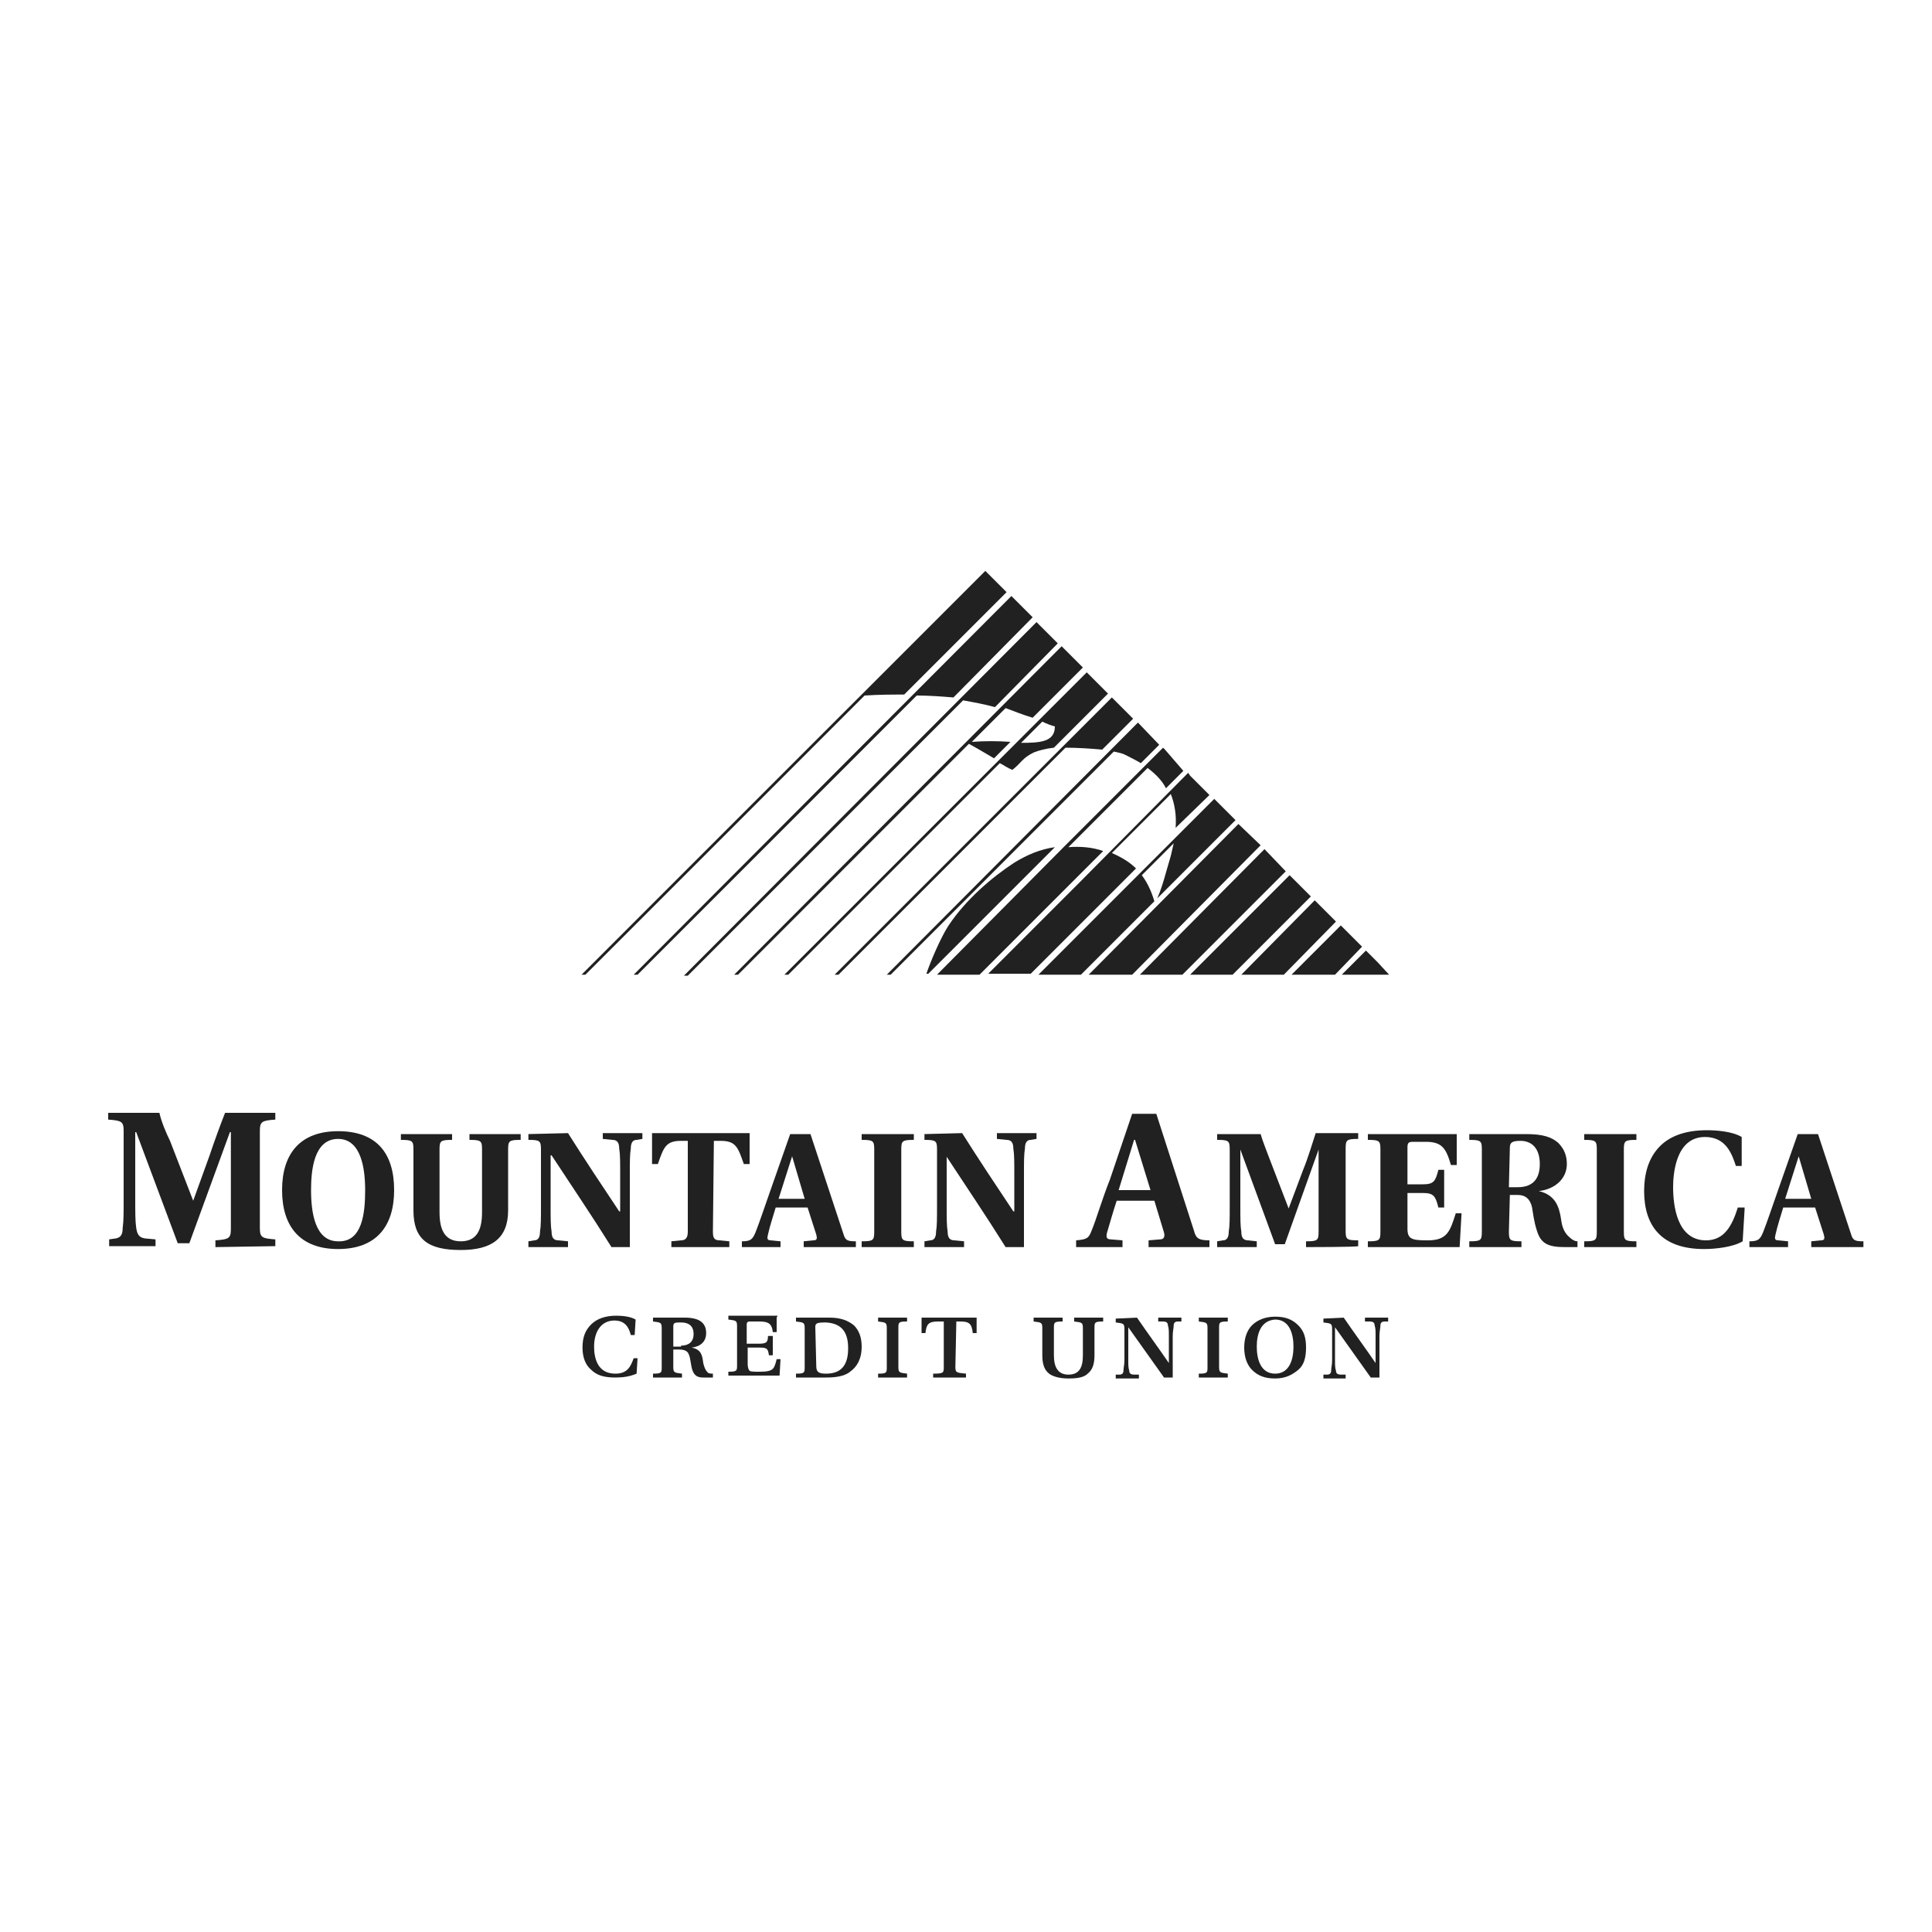 <?xml version="1.0" encoding="utf-8"?>
<!-- Generator: Adobe Illustrator 22.1.0, SVG Export Plug-In . SVG Version: 6.00 Build 0)  -->
<svg version="1.1" id="Layer_1" xmlns="http://www.w3.org/2000/svg" xmlns:xlink="http://www.w3.org/1999/xlink" x="0px" y="0px"
	 viewBox="0 0 200 200" style="enable-background:new 0 0 200 200;" xml:space="preserve">
<style type="text/css">
	.st0{fill:#212121;}
</style>
<g>
	<g>
		<g>
			<path class="st0" d="M65.7,138.2h-0.4c-0.2-0.8-0.6-1.5-1.7-1.5c-1.4,0-2.1,1.2-2.1,2.7c0,1.1,0.3,2.8,2.2,2.8
				c1.3,0,1.6-0.8,1.9-1.6H66l-0.1,1.6c-0.7,0.3-1.4,0.4-2.2,0.4c-1.1,0-1.9-0.2-2.5-0.8c-0.6-0.5-0.9-1.3-0.9-2.3
				c0-1.1,0.3-1.8,0.9-2.4c0.6-0.6,1.5-0.9,2.6-0.9c0.7,0,1.5,0.1,2,0.4L65.7,138.2L65.7,138.2z"/>
			<path class="st0" d="M69.7,139.7v1.8c0,0.6,0.1,0.6,0.9,0.7v0.4h-3v-0.4c0.9,0,0.9-0.1,0.9-0.7v-4c0-0.6-0.1-0.6-0.9-0.7v-0.4
				h3.3c1.7,0,2.2,0.7,2.2,1.6c0,0.9-0.6,1.4-1.5,1.5l0,0c1,0.2,1.1,0.8,1.2,1.6c0.1,0.4,0.2,0.7,0.4,0.9c0.1,0.2,0.4,0.2,0.6,0.2
				v0.4h-1c-0.6,0-0.9-0.2-1.1-0.7s-0.2-1.3-0.4-1.7c-0.1-0.3-0.4-0.5-1-0.5C70.4,139.7,69.7,139.7,69.7,139.7z M70.5,139.3
				c0.8,0,1.3-0.4,1.3-1.2c0-1-0.7-1.2-1.3-1.2c-0.6,0-0.8,0-0.8,0.4v2.1h0.8V139.3z"/>
			<path class="st0" d="M80.4,136.4v1.5H80c-0.1-1-0.6-1.1-1.5-1.1h-0.9c-0.2,0-0.3,0.1-0.3,0.3v2h1.2c0.8,0,1-0.1,1-0.8H80v2h-0.4
				c-0.1-0.7-0.2-0.8-1-0.8h-1.2v1.7c0,0.4,0.1,0.6,0.2,0.7c0.1,0.1,0.5,0.1,1.1,0.1c0.7,0,1.1-0.1,1.3-0.3c0.2-0.2,0.3-0.6,0.4-1
				h0.4l-0.1,1.7h-5.3V142c0.9,0,0.9-0.1,0.9-0.7v-4c0-0.6-0.1-0.6-0.9-0.7v-0.4h5.1L80.4,136.4L80.4,136.4z"/>
			<path class="st0" d="M85.9,136.4c1.1,0,1.9,0.3,2.5,0.8c0.5,0.5,0.8,1.2,0.8,2.2c0,1.3-0.5,2.1-1.2,2.6c-0.6,0.5-1.6,0.6-2.5,0.6
				h-3.1v-0.4c0.9,0,0.9-0.1,0.9-0.7v-4c0-0.6-0.1-0.6-0.9-0.7v-0.4L85.9,136.4L85.9,136.4z M84.5,141.4c0,0.6,0.2,0.8,1,0.8
				c1.1,0,2.3-0.4,2.3-2.6c0-1.5-0.5-2.6-2.3-2.7c-1,0-1.1,0.1-1.1,0.5L84.5,141.4L84.5,141.4z"/>
			<path class="st0" d="M93,141.5c0,0.6,0.1,0.6,0.9,0.7v0.4h-3v-0.4c0.9,0,0.9-0.1,0.9-0.7v-4c0-0.6-0.1-0.6-0.9-0.7v-0.4h3v0.4
				c-0.9,0-0.9,0.1-0.9,0.7V141.5z"/>
			<path class="st0" d="M98.9,141.5c0,0.6,0.1,0.6,1.1,0.7v0.4h-3.4v-0.4c1.1,0,1.1-0.1,1.1-0.7v-4.7h-0.6c-1,0-1.2,0.3-1.3,1.2
				h-0.4v-1.6h5.7v1.6h-0.4c-0.1-1-0.4-1.2-1.3-1.2H99L98.9,141.5L98.9,141.5z"/>
		</g>
		<g>
			<path class="st0" d="M114.2,136.4v0.4c-0.9,0-0.9,0.1-0.9,0.7v2.8c0,0.9-0.2,1.5-0.7,1.9c-0.4,0.4-1.1,0.5-2,0.5s-1.6-0.2-2-0.5
				c-0.5-0.4-0.7-1-0.7-1.9v-2.8c0-0.6-0.1-0.6-0.9-0.7v-0.4h3v0.4c-0.9,0-0.9,0.1-0.9,0.7v2.8c0,1.2,0.4,2,1.5,2s1.5-0.7,1.5-2
				v-2.8c0-0.6-0.1-0.6-0.9-0.7v-0.4H114.2z"/>
		</g>
		<g>
			<path class="st0" d="M117.7,136.4c1.1,1.6,2.2,3.1,3.3,4.7l0,0v-2.8c0-0.5,0-0.8-0.1-1.1c0-0.3-0.2-0.4-0.5-0.4h-0.5v-0.4h2.4
				v0.4h-0.4c-0.2,0-0.4,0.1-0.4,0.4c0,0.3-0.1,0.6-0.1,1.1v4.3h-0.9c-1.2-1.7-2.5-3.5-3.7-5.2l0,0v3.4c0,0.5,0,0.8,0.1,1.1
				c0,0.3,0.2,0.4,0.5,0.4h0.5v0.4h-2.4v-0.4h0.4c0.2,0,0.4-0.1,0.4-0.4c0-0.3,0.1-0.6,0.1-1.1v-3.2c0-0.6-0.1-0.6-0.9-0.7v-0.4
				L117.7,136.4L117.7,136.4z"/>
			<path class="st0" d="M126.2,141.5c0,0.6,0.1,0.6,0.9,0.7v0.4h-3v-0.4c0.9,0,0.9-0.1,0.9-0.7v-4c0-0.6-0.1-0.6-0.9-0.7v-0.4h3v0.4
				c-0.9,0-0.9,0.1-0.9,0.7V141.5z"/>
			<path class="st0" d="M129.6,141.8c-0.5-0.5-0.8-1.3-0.8-2.3s0.3-1.8,0.8-2.3s1.3-0.9,2.4-0.9c1.1,0,1.8,0.3,2.4,0.9
				s0.8,1.3,0.8,2.3s-0.2,1.8-0.8,2.3s-1.3,0.9-2.4,0.9C130.9,142.7,130.2,142.4,129.6,141.8z M130.1,139.4c0,1.3,0.4,2.8,1.9,2.8
				s1.9-1.5,1.9-2.8s-0.4-2.8-1.9-2.8C130.5,136.7,130.1,138.1,130.1,139.4z"/>
			<path class="st0" d="M139.1,136.4c1.1,1.6,2.2,3.1,3.3,4.7l0,0v-2.8c0-0.5,0-0.8-0.1-1.1c0-0.3-0.2-0.4-0.5-0.4h-0.5v-0.4h2.4
				v0.4h-0.4c-0.2,0-0.4,0.1-0.4,0.4c0,0.3-0.1,0.6-0.1,1.1v4.3h-0.9c-1.2-1.7-2.5-3.5-3.7-5.2l0,0v3.4c0,0.5,0,0.8,0.1,1.1
				c0,0.3,0.2,0.4,0.5,0.4h0.5v0.4H137v-0.4h0.4c0.2,0,0.4-0.1,0.4-0.4c0-0.3,0.1-0.6,0.1-1.1v-3.2c0-0.6-0.1-0.6-0.9-0.7v-0.4
				L139.1,136.4L139.1,136.4z"/>
		</g>
		<g>
			<path class="st0" d="M22.3,129.1v-0.7c1.4-0.1,1.6-0.2,1.6-1.2v-10h-0.1l-4.2,11.5h-1.2l-4.3-11.5H14v6.8c0,1.6,0,2.4,0.1,3.1
				s0.3,1,0.9,1.1l1.1,0.1v0.7h-4.8v-0.7l0.7-0.1c0.5-0.1,0.7-0.4,0.7-1.1c0.1-0.7,0.1-1.5,0.1-3.1v-6.9c0-1-0.2-1.1-1.6-1.2v-0.7
				h5.3c0.2,0.9,0.7,2.1,1.1,2.9l2.4,6.2l0,0l1.7-4.7c0.5-1.5,1.2-3.4,1.6-4.4h5.2v0.7c-1.4,0.1-1.6,0.2-1.6,1.2v10
				c0,1,0.2,1.1,1.6,1.2v0.7L22.3,129.1L22.3,129.1z"/>
		</g>
		<g>
			<path class="st0" d="M40.8,123.2c0,3.8-1.9,6.1-5.8,6.1s-5.8-2.3-5.8-6.1c0-3.8,1.9-6.1,5.8-6.1C39,117.1,40.8,119.4,40.8,123.2z
				 M37.8,123.2c0-2.2-0.4-5.3-2.8-5.3c-2.5,0-2.8,3.2-2.8,5.3c0,2.3,0.4,5.3,2.8,5.3C37.5,128.6,37.8,125.6,37.8,123.2z"/>
			<path class="st0" d="M52.6,125.3c0,2.9-1.7,4.1-4.9,4.1c-3.4,0-4.9-1.1-4.9-4.1V119c0-0.9-0.1-1-1.3-1v-0.6h5.3v0.6
				c-1.2,0-1.3,0.1-1.3,1v6.5c0,1.9,0.6,3,2.2,3c1.6,0,2.2-1.1,2.2-3V119c0-0.9-0.1-1-1.3-1v-0.6h5.3v0.6c-1.2,0-1.3,0.1-1.3,1
				V125.3L52.6,125.3z"/>
			<path class="st0" d="M58.8,117.3c1.7,2.7,3.5,5.4,5.3,8.1h0.1v-3.8c0-1.4,0-2.1-0.1-2.7c0-0.6-0.2-0.9-0.7-0.9l-1-0.1v-0.6h4.1
				v0.6l-0.6,0.1c-0.4,0-0.6,0.3-0.6,0.9c-0.1,0.6-0.1,1.3-0.1,2.7v7.5h-1.9c-2-3.2-4.1-6.3-6.2-9.5H57v5.2c0,1.4,0,2.1,0.1,2.7
				c0,0.6,0.2,0.9,0.7,0.9l1,0.1v0.6h-4.1v-0.6l0.6-0.1c0.4,0,0.6-0.3,0.6-0.9c0.1-0.6,0.1-1.3,0.1-2.7V119c0-0.9-0.1-1-1.3-1v-0.6
				L58.8,117.3L58.8,117.3z"/>
			<path class="st0" d="M73.8,127.5c0,0.6,0.1,0.9,0.7,0.9l1,0.1v0.6h-6v-0.6l1-0.1c0.5,0,0.7-0.3,0.7-0.9v-9.4h-0.7
				c-1.6,0-1.8,0.7-2.4,2.4h-0.6v-3.2h10.1v3.2H77c-0.6-1.7-0.8-2.4-2.4-2.4h-0.7L73.8,127.5L73.8,127.5z"/>
			<path class="st0" d="M76.8,129.1v-0.6c0.9,0,1.1-0.2,1.4-0.9c0.4-1,1-2.8,1.6-4.5l2-5.7h2.1l3.4,10.3c0.2,0.7,0.4,0.8,1.3,0.8
				v0.6h-5.4v-0.6l1-0.1c0.4,0,0.4-0.2,0.3-0.6l-0.9-2.8h-3.3c-0.3,1-0.6,1.9-0.8,2.8c-0.1,0.4-0.1,0.6,0.3,0.6l1,0.1v0.6H76.8
				L76.8,129.1z M83.3,124.1l-1.3-4.4l0,0l-1.4,4.4H83.3z"/>
			<path class="st0" d="M93.3,127.5c0,0.9,0.1,1,1.3,1v0.6h-5.4v-0.6c1.2,0,1.3-0.1,1.3-1V119c0-0.9-0.1-1-1.3-1v-0.6h5.4v0.6
				c-1.2,0-1.3,0.1-1.3,1V127.5z"/>
			<path class="st0" d="M99.6,117.3c1.7,2.7,3.5,5.4,5.3,8.1h0.1v-3.8c0-1.4,0-2.1-0.1-2.7c0-0.6-0.2-0.9-0.7-0.9l-1-0.1v-0.6h4.1
				v0.6l-0.6,0.1c-0.4,0-0.6,0.3-0.6,0.9c-0.1,0.6-0.1,1.3-0.1,2.7v7.5h-1.9c-2-3.2-4.1-6.3-6.2-9.5H98v5.2c0,1.4,0,2.1,0.1,2.7
				c0,0.6,0.2,0.9,0.7,0.9l1,0.1v0.6h-4.1v-0.6l0.6-0.1c0.4,0,0.6-0.3,0.6-0.9c0.1-0.6,0.1-1.3,0.1-2.7V119c0-0.9-0.1-1-1.3-1v-0.6
				L99.6,117.3L99.6,117.3z"/>
		</g>
		<g>
			<path class="st0" d="M111.4,129.1v-0.7c1.1-0.1,1.3-0.2,1.6-1c0.5-1.2,1.1-3.3,1.9-5.3l2.3-6.8h2.5l3.9,12.1c0.2,0.8,0.5,1,1.6,1
				v0.7h-6.3v-0.7l1.2-0.1c0.4,0,0.5-0.3,0.4-0.7l-1-3.3h-3.9c-0.4,1.2-0.7,2.3-1,3.3c-0.1,0.4-0.1,0.7,0.4,0.7l1.2,0.1v0.7
				C116.1,129.1,111.4,129.1,111.4,129.1z M119.1,123.2l-1.6-5.2h-0.1l-1.6,5.2H119.1z"/>
		</g>
		<g>
			<path class="st0" d="M135.2,129.1v-0.6c1.2,0,1.3-0.1,1.3-1V119l0,0l-3.5,9.8h-1l-3.6-9.8l0,0v5.8c0,1.4,0,2.1,0.1,2.7
				c0,0.6,0.2,0.9,0.7,0.9l0.9,0.1v0.6H126v-0.6l0.6-0.1c0.4,0,0.6-0.3,0.6-0.9c0.1-0.6,0.1-1.3,0.1-2.7V119c0-0.9-0.1-1-1.3-1v-0.6
				h4.5c0.2,0.7,0.6,1.7,0.9,2.5l2,5.2l0,0l1.5-4c0.5-1.2,1-2.9,1.3-3.8h4.4v0.6c-1.2,0-1.3,0.1-1.3,1v8.5c0,0.9,0.1,1,1.3,1v0.6
				C140.4,129.1,135.2,129.1,135.2,129.1z"/>
			<path class="st0" d="M142.9,119c0-0.9-0.1-1-1.3-1v-0.6h9.2v3.2h-0.6c-0.5-1.7-0.9-2.4-2.6-2.4h-1.3c-0.5,0-0.6,0.1-0.6,0.6v3.8
				h1.6c1.1,0,1.3-0.3,1.6-1.5h0.6v3.9h-0.6c-0.3-1.2-0.5-1.5-1.6-1.5h-1.6v3.7c0,1.1,0.5,1.2,2.1,1.2c2,0,2.3-0.9,2.9-2.8h0.6
				l-0.2,3.5h-9.5v-0.6c1.2,0,1.3-0.1,1.3-1L142.9,119L142.9,119z"/>
			<path class="st0" d="M156.2,127.5c0,0.9,0.1,1,1.3,1v0.6h-5.4v-0.6c1.2,0,1.3-0.1,1.3-1V119c0-0.9-0.1-1-1.3-1v-0.6h5.9
				c1.7,0,2.6,0.3,3.3,0.9c0.6,0.6,0.9,1.3,0.9,2.2c0,1.5-1.2,2.6-2.9,2.8l0,0c1.7,0.4,2.1,1.6,2.3,2.9c0.1,0.9,0.4,1.5,0.9,1.9
				c0.2,0.2,0.5,0.4,0.8,0.4v0.6H162c-1.8,0-2.5-0.4-2.9-1.7c-0.3-0.9-0.4-1.8-0.5-2.4c-0.2-0.9-0.7-1.3-1.5-1.3h-0.8L156.2,127.5
				L156.2,127.5z M156.2,122.9h0.9c1.7,0,2.3-1,2.3-2.4c0-1.7-0.9-2.4-2-2.4c-0.9,0-1.1,0.2-1.1,0.7L156.2,122.9L156.2,122.9z"/>
			<path class="st0" d="M168.1,127.5c0,0.9,0.1,1,1.3,1v0.6H164v-0.6c1.2,0,1.3-0.1,1.3-1V119c0-0.9-0.1-1-1.3-1v-0.6h5.4v0.6
				c-1.2,0-1.3,0.1-1.3,1V127.5z"/>
			<path class="st0" d="M180.6,125.2l-0.2,3.3c-1,0.6-2.8,0.8-4,0.8c-4.4,0-6.2-2.4-6.2-6c0-1.7,0.4-3.3,1.5-4.5
				c1-1.1,2.6-1.8,5-1.8c0.9,0,2.6,0.1,3.6,0.7v3h-0.6c-0.4-1.2-1-3-3.2-3c-3.1,0-3.3,4-3.3,5.2c0,1.9,0.4,5.5,3.4,5.5
				c1.9,0,2.7-1.5,3.3-3.4h0.7V125.2z"/>
			<path class="st0" d="M181.1,129.1v-0.6c0.9,0,1.1-0.2,1.4-0.9c0.4-1,1-2.8,1.6-4.5l2-5.7h2.1l3.4,10.3c0.2,0.7,0.4,0.8,1.3,0.8
				v0.6h-5.4v-0.6l1-0.1c0.4,0,0.4-0.2,0.3-0.6l-0.9-2.8h-3.3c-0.3,1-0.6,1.9-0.8,2.8c-0.1,0.4-0.1,0.6,0.3,0.6l1,0.1v0.6H181.1
				L181.1,129.1z M187.5,124.1l-1.3-4.4l0,0l-1.4,4.4H187.5z"/>
		</g>
	</g>
	<g>
		<polygon class="st0" points="128.2,85.3 112.7,100.9 117.2,100.9 130.5,87.5 		"/>
		<polygon class="st0" points="130.9,87.9 118,100.9 122.4,100.9 133.1,90.2 		"/>
		<polygon class="st0" points="133.5,90.6 123.2,100.9 127.6,100.9 135.7,92.8 		"/>
		<polygon class="st0" points="136.1,93.2 128.5,100.9 132.9,100.9 138.3,95.4 		"/>
		<polygon class="st0" points="138.8,95.8 133.7,100.9 138.2,100.9 141,98 		"/>
		<path class="st0" d="M98.2,95.8c-0.8,1.2-1.9,3.8-2.3,5h0.2l13.1-13.1c-1.5,0.2-2.9,0.8-4.2,1.6C102.7,90.8,100,93.1,98.2,95.8"/>
		<polygon class="st0" points="141.4,98.4 138.9,100.9 143.8,100.9 142.6,99.6 		"/>
		<path class="st0" d="M106.9,63.9l-2.2-2.2l-39.1,39.2H66L94.9,72c1.3,0,2.6,0.1,3.8,0.2L106.9,63.9z"/>
		<path class="st0" d="M104.2,61.3l-2-2l0,0l-0.2-0.2l-41.8,41.8h0.4L89.5,72c1.5-0.1,2.9-0.1,4.1-0.1L104.2,61.3z"/>
		<path class="st0" d="M109.5,66.6l-2.2-2.2L70.8,101h0.4l28.5-28.5c1.1,0.2,2.2,0.4,3.3,0.7L109.5,66.6z"/>
		<path class="st0" d="M106.9,74.3l5.2-5.2l-2.2-2.2l-33.9,34h0.4L100.3,77c1.1,0.6,1.9,1.1,2.6,1.5l1.7-1.7c-1.3-0.1-2.7-0.1-4,0
			l3.5-3.5C104.9,73.6,105.9,74,106.9,74.3"/>
		<path class="st0" d="M112.5,69.6l-31.3,31.3h0.4L103.5,79c0.4,0.2,0.8,0.5,1.3,0.7c1-0.8,1-1.2,2.2-1.8c0.5-0.2,1.2-0.4,2.1-0.5
			l5.6-5.6L112.5,69.6z M105.7,76.9l2.2-2.2c0.4,0.2,0.9,0.4,1.3,0.5C109.2,76.8,107.7,76.9,105.7,76.9"/>
		<path class="st0" d="M115.1,72.2l-28.7,28.7h0.4l23.5-23.5c1.3,0,2.7,0.1,3.8,0.2l3.2-3.2L115.1,72.2z"/>
		<path class="st0" d="M119.8,93l8.1-8.1l-2.2-2.2l-4.1,4.1l0,0l-3.6,3.6l0,0l-10.5,10.5h4.4l7.6-7.6c-0.3-1-0.7-1.9-1.3-2.7
			l3.3-3.3c-0.1,0.4-0.2,0.9-0.3,1.3C120.6,90.6,120.4,91.6,119.8,93"/>
		<path class="st0" d="M125.2,82.3l-2-2L123,80l-11,11.1l-9.7,9.7h4.4l10.9-10.9c-0.7-0.7-1.6-1.2-2.5-1.6l6.1-6.1
			c0.4,1,0.6,2.2,0.5,3.5L125.2,82.3z"/>
		<path class="st0" d="M120.6,77.6L120.6,77.6l-0.2-0.2l-10.2,10.2L97,100.9h4.4l12.8-12.8c-1.1-0.4-2.4-0.5-3.6-0.4l8.2-8.2
			c0.8,0.6,1.5,1.3,1.9,2.1l1.8-1.8L120.6,77.6z"/>
		<path class="st0" d="M117.8,74.8l-26,26.1h0.4l23.1-23.1c0.5,0.1,0.9,0.2,1.1,0.3c0.6,0.3,1.2,0.6,1.7,0.9l1.9-1.9L117.8,74.8z"/>
	</g>
</g>
</svg>
